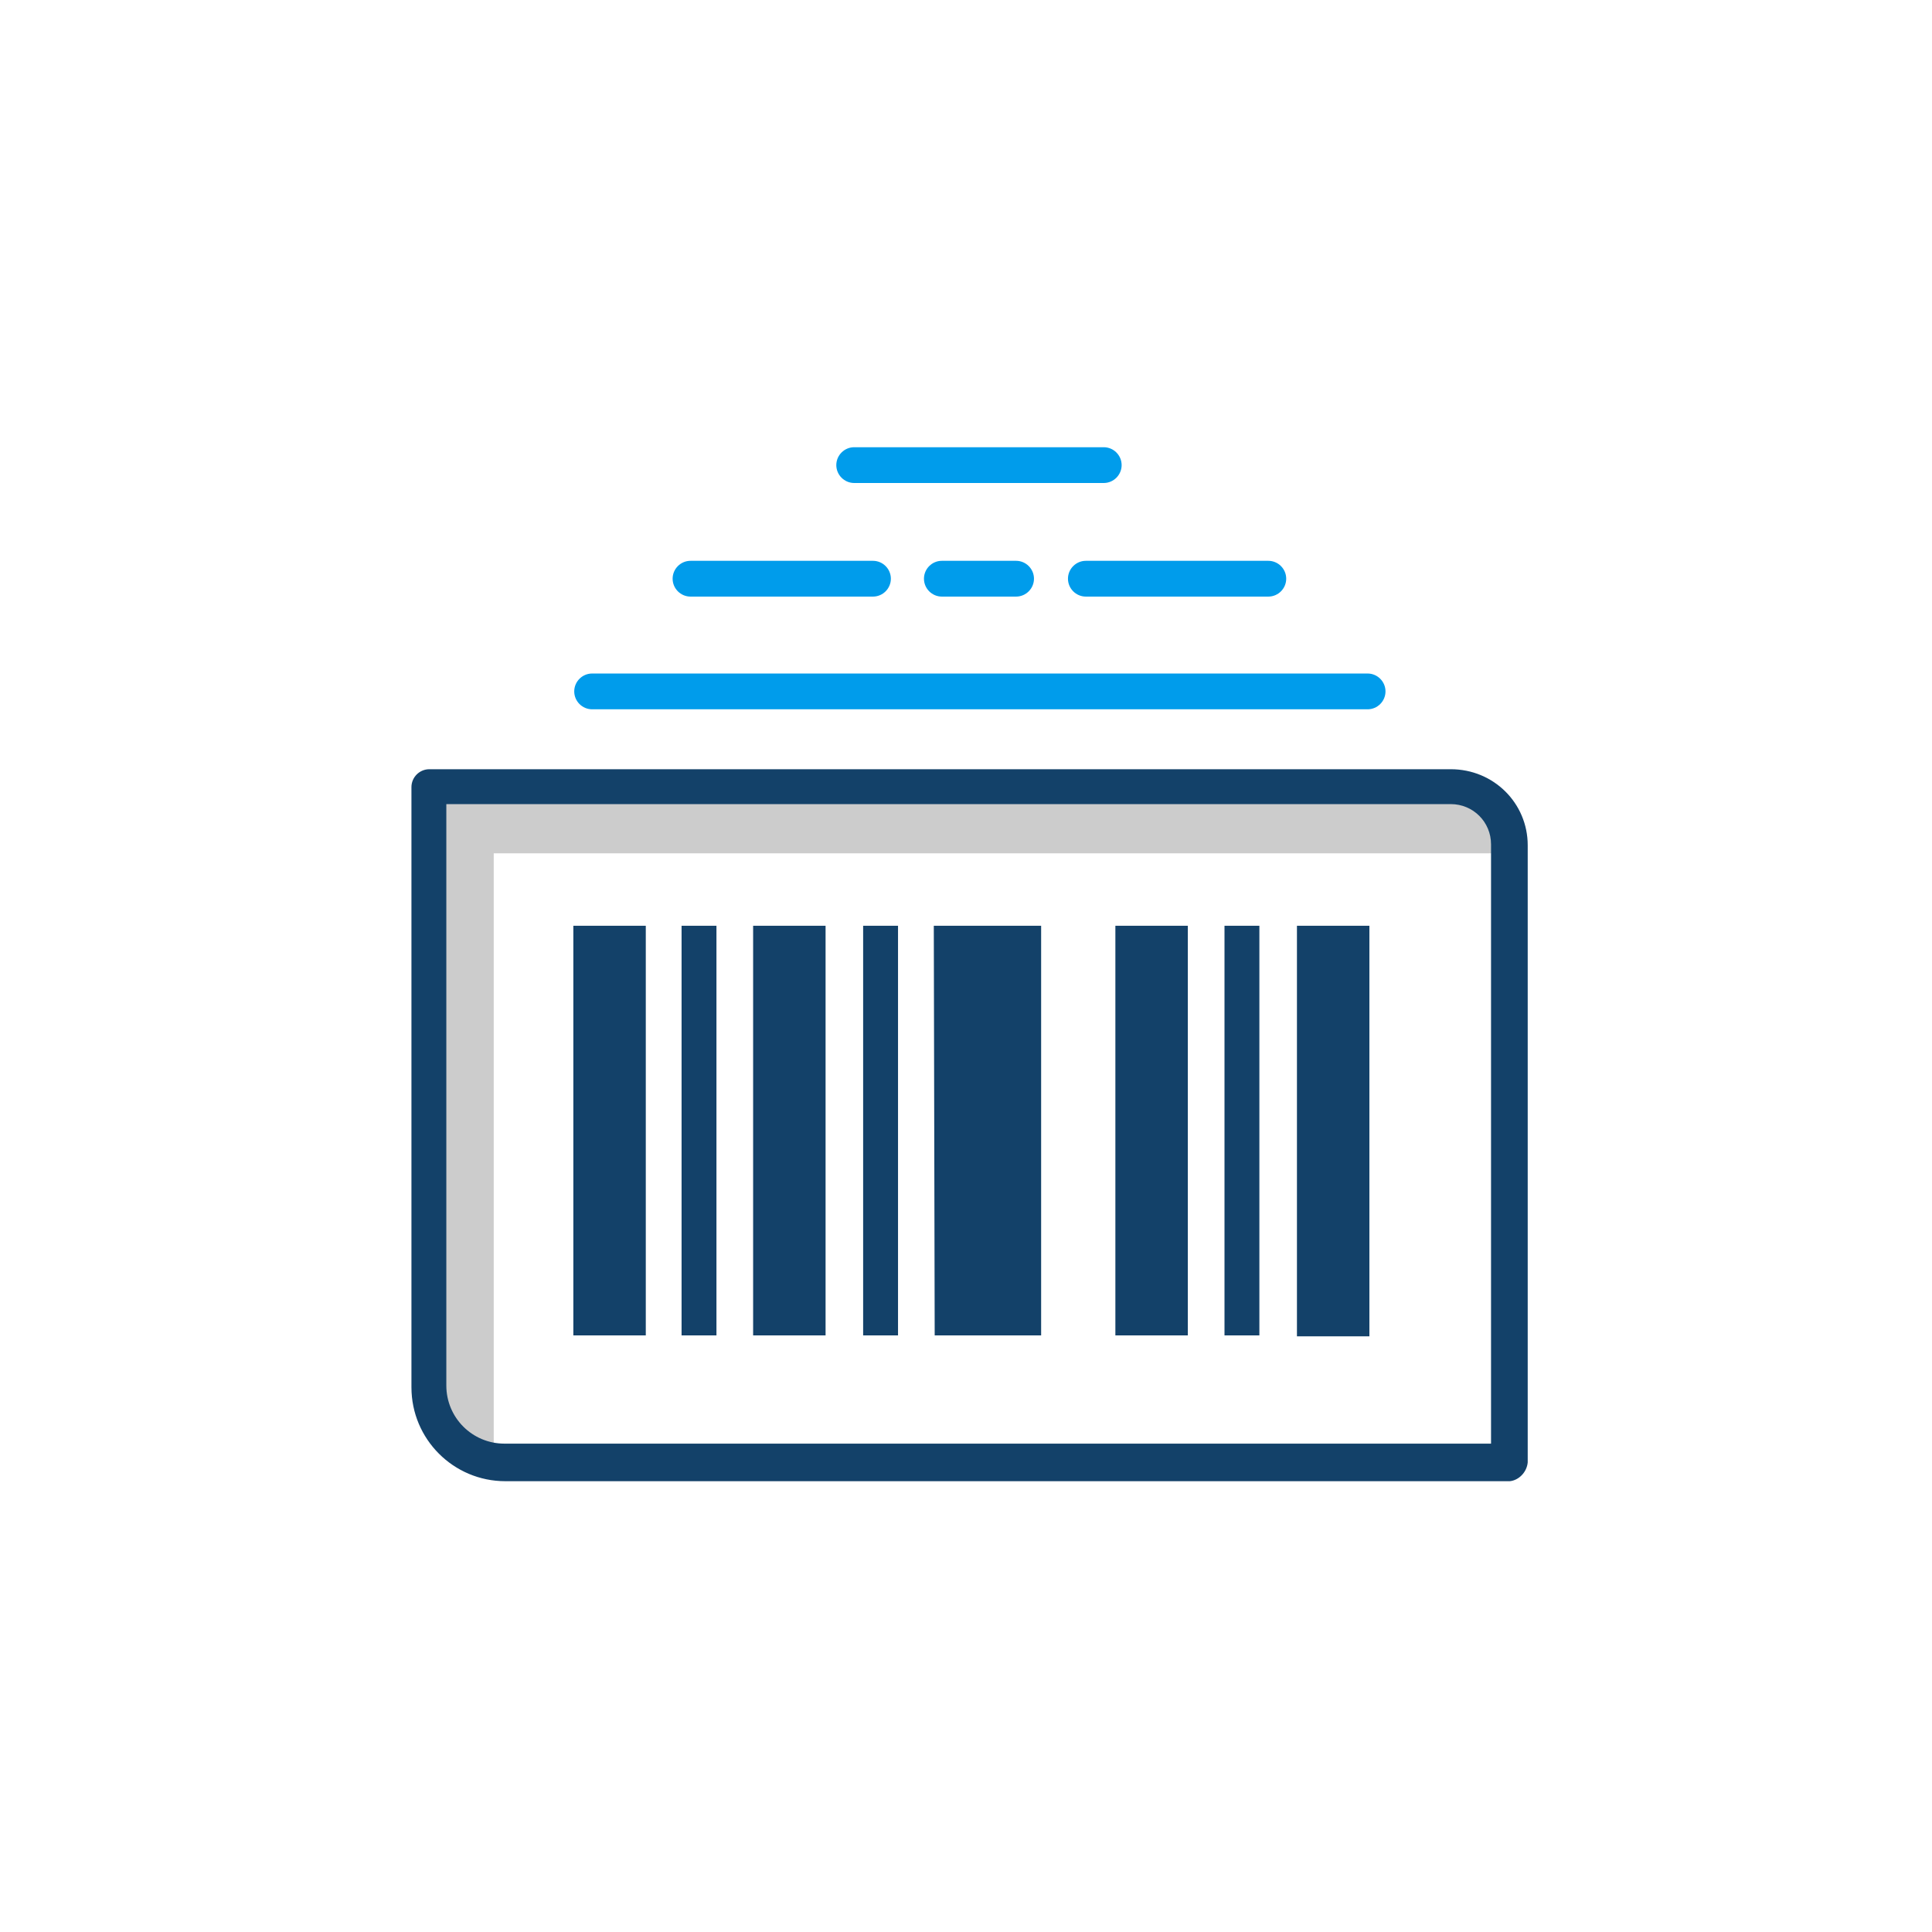 <?xml version="1.0" encoding="UTF-8"?> <svg xmlns="http://www.w3.org/2000/svg" id="Layer_1" viewBox="0 0 216 216"><defs><style>.cls-1{fill:#009ceb;}.cls-2{fill:#ccc;}.cls-3{fill:#134169;}</style></defs><path class="cls-1" d="m152.9,75.3h-86.7c-1.1,0-2,.9-2,2s.9,2,2,2h86.7c1.1,0,2-.9,2-2s-.9-2-2-2h0Z"></path><path class="cls-1" d="m95.5,54h27.9c1.1,0,2-.9,2-2s-.9-2-2-2h-27.9c-1.1,0-2,.9-2,2s.9,2,2,2Z"></path><path class="cls-1" d="m77.2,66.7h20.4c1.1,0,2-.9,2-2s-.9-2-2-2h-20.4c-1.1,0-2,.9-2,2s.9,2,2,2Z"></path><path class="cls-1" d="m119.4,64.7c0,1.1.9,2,2,2h20.4c1.1,0,2-.9,2-2s-.9-2-2-2h-20.4c-1.1,0-2,.9-2,2Z"></path><path class="cls-1" d="m105.3,62.7c-1.1,0-2,.9-2,2s.9,2,2,2h8.3c1.1,0,2-.9,2-2s-.9-2-2-2h-8.3Z"></path><path class="cls-2" d="m55.2,163.8l-8.3-6.2v-70.2h117.9l4.8,8H55.2v68.4Z"></path><path class="cls-3" d="m145,103.5h8.1v45.9h-8.1v-45.9Zm-60.8,45.8h8.1v-45.8h-8.1v45.8Zm-20.1,0h8.1v-45.8h-8.1v45.8Zm60.6,0h8.1v-45.8h-8.1v45.8Zm-20.2,0h11.9v-45.8h-12l.1,45.8Zm-28.3,0h3.9v-45.8h-3.9v45.8Zm20.3,0h3.9v-45.8h-3.9v45.8Zm40.4,0h3.9v-45.8h-3.9v45.8Zm33.9,14.2v-69c0-4.7-3.8-8.5-8.6-8.5H48c-1.1,0-2,.9-2,2v67.1c0,5.8,4.7,10.5,10.5,10.5h112.3c1-.1,1.9-1,2-2.1h0Zm-8.6-73.6c2.5,0,4.5,2,4.5,4.5v67H56.4c-3.6,0-6.5-2.9-6.5-6.5v-65h112.3Z"></path></svg> 